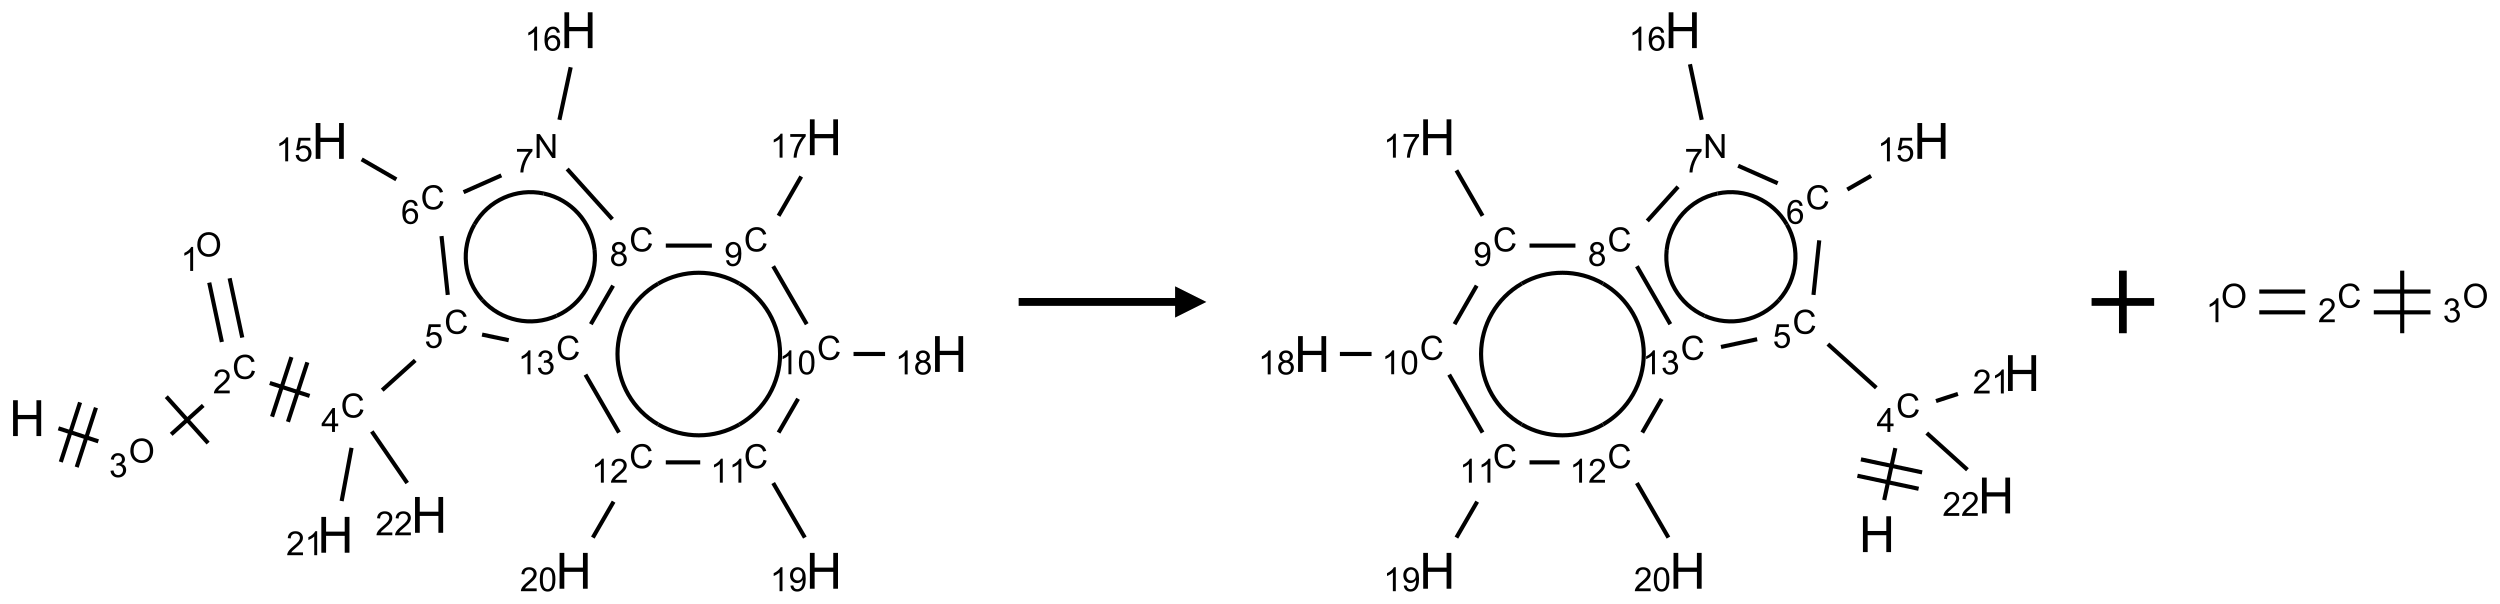 <?xml version="1.0" encoding="UTF-8"?>
<svg xmlns="http://www.w3.org/2000/svg" xmlns:xlink="http://www.w3.org/1999/xlink" width="799" height="193" viewBox="0 0 799 193">
<defs>
<g>
<g id="glyph-0-0">
<path d="M 2 0 L 2 -10 L 10 -10 L 10 0 Z M 2.25 -0.25 L 9.75 -0.25 L 9.75 -9.75 L 2.25 -9.75 Z M 2.25 -0.25 "/>
</g>
<g id="glyph-0-1">
<path d="M 1.281 0 L 1.281 -11.453 L 2.797 -11.453 L 2.797 -6.75 L 8.75 -6.75 L 8.75 -11.453 L 10.266 -11.453 L 10.266 0 L 8.75 0 L 8.75 -5.398 L 2.797 -5.398 L 2.797 0 Z M 1.281 0 "/>
</g>
<g id="glyph-1-0">
<path d="M 1.332 0 L 1.332 -6.668 L 6.668 -6.668 L 6.668 0 Z M 1.5 -0.168 L 6.5 -0.168 L 6.5 -6.5 L 1.5 -6.5 Z M 1.5 -0.168 "/>
</g>
<g id="glyph-1-1">
<path d="M 0.516 -3.719 C 0.516 -4.984 0.855 -5.977 1.535 -6.695 C 2.215 -7.414 3.094 -7.77 4.172 -7.77 C 4.875 -7.77 5.512 -7.602 6.078 -7.266 C 6.645 -6.93 7.074 -6.461 7.371 -5.855 C 7.668 -5.254 7.816 -4.57 7.816 -3.809 C 7.816 -3.035 7.66 -2.34 7.348 -1.73 C 7.035 -1.117 6.594 -0.656 6.02 -0.34 C 5.449 -0.027 4.828 0.129 4.168 0.129 C 3.449 0.129 2.805 -0.043 2.238 -0.391 C 1.672 -0.738 1.246 -1.211 0.953 -1.812 C 0.66 -2.414 0.516 -3.047 0.516 -3.719 Z M 1.559 -3.703 C 1.559 -2.781 1.805 -2.059 2.301 -1.527 C 2.793 -1 3.414 -0.734 4.16 -0.734 C 4.922 -0.734 5.547 -1 6.039 -1.535 C 6.531 -2.07 6.777 -2.828 6.777 -3.812 C 6.777 -4.434 6.672 -4.977 6.461 -5.441 C 6.25 -5.902 5.945 -6.262 5.539 -6.52 C 5.133 -6.773 4.68 -6.902 4.176 -6.902 C 3.461 -6.902 2.848 -6.656 2.332 -6.164 C 1.816 -5.672 1.559 -4.852 1.559 -3.703 Z M 1.559 -3.703 "/>
</g>
<g id="glyph-1-2">
<path d="M 0.449 -2.016 L 1.387 -2.141 C 1.492 -1.609 1.676 -1.227 1.934 -0.992 C 2.191 -0.758 2.508 -0.641 2.879 -0.641 C 3.32 -0.641 3.695 -0.793 3.996 -1.098 C 4.301 -1.402 4.453 -1.781 4.453 -2.234 C 4.453 -2.664 4.312 -3.02 4.031 -3.301 C 3.75 -3.578 3.391 -3.719 2.957 -3.719 C 2.781 -3.719 2.562 -3.684 2.297 -3.613 L 2.402 -4.438 C 2.465 -4.43 2.516 -4.426 2.551 -4.426 C 2.949 -4.426 3.312 -4.531 3.629 -4.738 C 3.949 -4.949 4.109 -5.27 4.109 -5.703 C 4.109 -6.047 3.992 -6.332 3.762 -6.559 C 3.527 -6.785 3.227 -6.895 2.859 -6.895 C 2.496 -6.895 2.191 -6.781 1.949 -6.551 C 1.707 -6.324 1.547 -5.98 1.48 -5.52 L 0.543 -5.688 C 0.656 -6.316 0.918 -6.805 1.324 -7.148 C 1.73 -7.492 2.234 -7.668 2.84 -7.668 C 3.254 -7.668 3.641 -7.578 3.988 -7.398 C 4.34 -7.219 4.609 -6.977 4.793 -6.668 C 4.98 -6.359 5.074 -6.031 5.074 -5.684 C 5.074 -5.352 4.984 -5.051 4.809 -4.781 C 4.629 -4.512 4.367 -4.297 4.02 -4.137 C 4.473 -4.031 4.824 -3.816 5.074 -3.488 C 5.324 -3.16 5.449 -2.75 5.449 -2.254 C 5.449 -1.59 5.203 -1.023 4.719 -0.559 C 4.234 -0.098 3.617 0.137 2.875 0.137 C 2.203 0.137 1.648 -0.062 1.207 -0.465 C 0.762 -0.863 0.512 -1.379 0.449 -2.016 Z M 0.449 -2.016 "/>
</g>
<g id="glyph-1-3">
<path d="M 6.27 -2.676 L 7.281 -2.422 C 7.07 -1.594 6.688 -0.961 6.137 -0.523 C 5.586 -0.086 4.914 0.129 4.121 0.129 C 3.297 0.129 2.629 -0.039 2.113 -0.371 C 1.598 -0.707 1.203 -1.191 0.934 -1.828 C 0.664 -2.465 0.531 -3.145 0.531 -3.875 C 0.531 -4.672 0.684 -5.363 0.988 -5.957 C 1.293 -6.547 1.723 -6.996 2.285 -7.305 C 2.844 -7.613 3.461 -7.766 4.137 -7.766 C 4.898 -7.766 5.543 -7.57 6.062 -7.184 C 6.582 -6.793 6.945 -6.246 7.152 -5.543 L 6.156 -5.309 C 5.98 -5.863 5.723 -6.266 5.387 -6.52 C 5.051 -6.773 4.625 -6.902 4.113 -6.902 C 3.527 -6.902 3.039 -6.762 2.645 -6.48 C 2.25 -6.199 1.973 -5.82 1.812 -5.348 C 1.652 -4.871 1.574 -4.383 1.574 -3.879 C 1.574 -3.23 1.668 -2.664 1.855 -2.18 C 2.047 -1.695 2.34 -1.332 2.738 -1.094 C 3.137 -0.855 3.57 -0.734 4.035 -0.734 C 4.602 -0.734 5.082 -0.898 5.473 -1.223 C 5.867 -1.551 6.133 -2.035 6.27 -2.676 Z M 6.27 -2.676 "/>
</g>
<g id="glyph-1-4">
<path d="M 5.371 -0.902 L 5.371 0 L 0.324 0 C 0.316 -0.227 0.352 -0.441 0.434 -0.652 C 0.562 -0.996 0.766 -1.332 1.051 -1.668 C 1.332 -2 1.742 -2.387 2.277 -2.824 C 3.105 -3.504 3.668 -4.043 3.957 -4.441 C 4.25 -4.84 4.395 -5.215 4.395 -5.566 C 4.395 -5.938 4.262 -6.254 3.996 -6.508 C 3.73 -6.762 3.387 -6.891 2.957 -6.891 C 2.508 -6.891 2.145 -6.754 1.875 -6.484 C 1.605 -6.215 1.469 -5.84 1.465 -5.359 L 0.5 -5.457 C 0.566 -6.176 0.812 -6.727 1.246 -7.102 C 1.676 -7.477 2.254 -7.668 2.98 -7.668 C 3.711 -7.668 4.293 -7.465 4.719 -7.059 C 5.145 -6.652 5.359 -6.148 5.359 -5.547 C 5.359 -5.242 5.297 -4.941 5.172 -4.645 C 5.047 -4.352 4.84 -4.039 4.551 -3.715 C 4.262 -3.387 3.777 -2.938 3.105 -2.371 C 2.543 -1.898 2.18 -1.578 2.02 -1.41 C 1.859 -1.242 1.73 -1.07 1.625 -0.902 Z M 5.371 -0.902 "/>
</g>
<g id="glyph-1-5">
<path d="M 3.973 0 L 3.035 0 L 3.035 -5.973 C 2.809 -5.758 2.516 -5.543 2.148 -5.328 C 1.781 -5.113 1.453 -4.953 1.16 -4.844 L 1.16 -5.75 C 1.684 -5.996 2.145 -6.297 2.535 -6.645 C 2.93 -6.996 3.207 -7.336 3.371 -7.668 L 3.973 -7.668 Z M 3.973 0 "/>
</g>
<g id="glyph-1-6">
<path d="M 3.449 0 L 3.449 -1.828 L 0.137 -1.828 L 0.137 -2.688 L 3.621 -7.637 L 4.387 -7.637 L 4.387 -2.688 L 5.418 -2.688 L 5.418 -1.828 L 4.387 -1.828 L 4.387 0 Z M 3.449 -2.688 L 3.449 -6.129 L 1.059 -2.688 Z M 3.449 -2.688 "/>
</g>
<g id="glyph-1-7">
<path d="M 0.441 -2 L 1.426 -2.082 C 1.5 -1.605 1.668 -1.242 1.934 -1.004 C 2.199 -0.762 2.52 -0.641 2.895 -0.641 C 3.348 -0.641 3.73 -0.812 4.043 -1.152 C 4.355 -1.492 4.512 -1.941 4.512 -2.504 C 4.512 -3.039 4.359 -3.461 4.059 -3.77 C 3.758 -4.078 3.367 -4.234 2.879 -4.234 C 2.578 -4.234 2.305 -4.164 2.062 -4.027 C 1.82 -3.891 1.629 -3.715 1.488 -3.496 L 0.609 -3.609 L 1.348 -7.531 L 5.145 -7.531 L 5.145 -6.637 L 2.098 -6.637 L 1.688 -4.582 C 2.145 -4.902 2.625 -5.062 3.129 -5.062 C 3.797 -5.062 4.359 -4.832 4.816 -4.371 C 5.277 -3.91 5.504 -3.312 5.504 -2.59 C 5.504 -1.898 5.305 -1.301 4.902 -0.797 C 4.41 -0.18 3.742 0.129 2.895 0.129 C 2.199 0.129 1.633 -0.062 1.195 -0.453 C 0.758 -0.844 0.504 -1.359 0.441 -2 Z M 0.441 -2 "/>
</g>
<g id="glyph-1-8">
<path d="M 5.309 -5.766 L 4.375 -5.691 C 4.293 -6.059 4.172 -6.328 4.02 -6.496 C 3.766 -6.762 3.453 -6.895 3.082 -6.895 C 2.785 -6.895 2.523 -6.812 2.297 -6.645 C 2 -6.43 1.77 -6.117 1.598 -5.703 C 1.43 -5.289 1.34 -4.703 1.332 -3.938 C 1.559 -4.281 1.836 -4.535 2.16 -4.703 C 2.488 -4.871 2.828 -4.953 3.188 -4.953 C 3.812 -4.953 4.344 -4.723 4.785 -4.262 C 5.223 -3.801 5.441 -3.207 5.441 -2.48 C 5.441 -2 5.34 -1.555 5.133 -1.145 C 4.926 -0.73 4.641 -0.418 4.281 -0.199 C 3.922 0.02 3.512 0.129 3.051 0.129 C 2.27 0.129 1.633 -0.156 1.141 -0.73 C 0.648 -1.305 0.402 -2.254 0.402 -3.574 C 0.402 -5.051 0.672 -6.121 1.219 -6.793 C 1.695 -7.375 2.336 -7.668 3.141 -7.668 C 3.742 -7.668 4.234 -7.5 4.617 -7.16 C 5 -6.824 5.23 -6.359 5.309 -5.766 Z M 1.48 -2.473 C 1.48 -2.152 1.547 -1.844 1.684 -1.547 C 1.82 -1.25 2.016 -1.027 2.262 -0.871 C 2.508 -0.719 2.766 -0.641 3.035 -0.641 C 3.434 -0.641 3.773 -0.801 4.059 -1.121 C 4.344 -1.441 4.484 -1.875 4.484 -2.422 C 4.484 -2.949 4.344 -3.367 4.062 -3.668 C 3.781 -3.973 3.426 -4.125 3 -4.125 C 2.578 -4.125 2.219 -3.973 1.922 -3.668 C 1.625 -3.363 1.48 -2.969 1.48 -2.473 Z M 1.48 -2.473 "/>
</g>
<g id="glyph-1-9">
<path d="M 0.812 0 L 0.812 -7.637 L 1.848 -7.637 L 5.859 -1.641 L 5.859 -7.637 L 6.828 -7.637 L 6.828 0 L 5.793 0 L 1.781 -6 L 1.781 0 Z M 0.812 0 "/>
</g>
<g id="glyph-1-10">
<path d="M 0.504 -6.637 L 0.504 -7.535 L 5.449 -7.535 L 5.449 -6.809 C 4.961 -6.289 4.48 -5.602 4.004 -4.746 C 3.527 -3.887 3.156 -3.004 2.895 -2.098 C 2.707 -1.461 2.59 -0.762 2.535 0 L 1.574 0 C 1.582 -0.602 1.703 -1.328 1.926 -2.176 C 2.152 -3.027 2.477 -3.848 2.898 -4.637 C 3.32 -5.426 3.77 -6.094 4.246 -6.637 Z M 0.504 -6.637 "/>
</g>
<g id="glyph-1-11">
<path d="M 1.887 -4.141 C 1.496 -4.281 1.207 -4.484 1.02 -4.75 C 0.832 -5.016 0.738 -5.328 0.738 -5.699 C 0.738 -6.254 0.938 -6.719 1.34 -7.098 C 1.738 -7.477 2.27 -7.668 2.934 -7.668 C 3.598 -7.668 4.137 -7.473 4.543 -7.086 C 4.949 -6.699 5.152 -6.227 5.152 -5.672 C 5.152 -5.316 5.059 -5.008 4.871 -4.746 C 4.688 -4.484 4.406 -4.281 4.027 -4.141 C 4.496 -3.988 4.852 -3.742 5.098 -3.402 C 5.34 -3.062 5.465 -2.656 5.465 -2.184 C 5.465 -1.531 5.234 -0.98 4.77 -0.535 C 4.309 -0.09 3.703 0.129 2.949 0.129 C 2.195 0.129 1.586 -0.094 1.125 -0.539 C 0.664 -0.984 0.434 -1.543 0.434 -2.207 C 0.434 -2.703 0.559 -3.121 0.809 -3.457 C 1.062 -3.793 1.422 -4.02 1.887 -4.141 Z M 1.699 -5.73 C 1.699 -5.367 1.812 -5.074 2.047 -4.844 C 2.281 -4.613 2.582 -4.5 2.953 -4.5 C 3.312 -4.5 3.609 -4.613 3.84 -4.84 C 4.07 -5.066 4.188 -5.348 4.188 -5.676 C 4.188 -6.02 4.07 -6.309 3.832 -6.543 C 3.594 -6.777 3.297 -6.895 2.941 -6.895 C 2.586 -6.895 2.289 -6.781 2.051 -6.551 C 1.816 -6.324 1.699 -6.047 1.699 -5.73 Z M 1.395 -2.203 C 1.395 -1.938 1.461 -1.676 1.586 -1.426 C 1.711 -1.176 1.902 -0.984 2.152 -0.848 C 2.402 -0.711 2.672 -0.641 2.957 -0.641 C 3.406 -0.641 3.777 -0.785 4.066 -1.074 C 4.359 -1.363 4.504 -1.727 4.504 -2.172 C 4.504 -2.625 4.355 -2.996 4.055 -3.293 C 3.754 -3.586 3.379 -3.734 2.926 -3.734 C 2.484 -3.734 2.121 -3.59 1.832 -3.297 C 1.543 -3.004 1.395 -2.641 1.395 -2.203 Z M 1.395 -2.203 "/>
</g>
<g id="glyph-1-12">
<path d="M 0.582 -1.766 L 1.484 -1.848 C 1.562 -1.426 1.707 -1.117 1.922 -0.926 C 2.137 -0.734 2.414 -0.641 2.75 -0.641 C 3.039 -0.641 3.289 -0.707 3.508 -0.84 C 3.727 -0.973 3.902 -1.148 4.043 -1.367 C 4.18 -1.586 4.297 -1.887 4.391 -2.262 C 4.484 -2.637 4.531 -3.016 4.531 -3.406 C 4.531 -3.449 4.531 -3.512 4.527 -3.594 C 4.34 -3.297 4.082 -3.055 3.758 -2.867 C 3.434 -2.68 3.082 -2.59 2.703 -2.59 C 2.07 -2.59 1.535 -2.816 1.098 -3.277 C 0.66 -3.734 0.441 -4.34 0.441 -5.09 C 0.441 -5.863 0.672 -6.484 1.129 -6.957 C 1.586 -7.43 2.156 -7.668 2.844 -7.668 C 3.34 -7.668 3.793 -7.531 4.207 -7.266 C 4.617 -7 4.93 -6.617 5.145 -6.121 C 5.355 -5.629 5.465 -4.91 5.465 -3.973 C 5.465 -2.996 5.359 -2.223 5.145 -1.645 C 4.934 -1.066 4.617 -0.625 4.199 -0.324 C 3.781 -0.02 3.293 0.129 2.73 0.129 C 2.133 0.129 1.645 -0.035 1.266 -0.367 C 0.887 -0.699 0.66 -1.164 0.582 -1.766 Z M 4.422 -5.137 C 4.422 -5.676 4.277 -6.102 3.992 -6.418 C 3.707 -6.734 3.359 -6.891 2.957 -6.891 C 2.543 -6.891 2.18 -6.719 1.871 -6.379 C 1.562 -6.039 1.406 -5.598 1.406 -5.059 C 1.406 -4.57 1.555 -4.176 1.848 -3.871 C 2.141 -3.566 2.5 -3.418 2.934 -3.418 C 3.367 -3.418 3.723 -3.57 4.004 -3.871 C 4.281 -4.176 4.422 -4.598 4.422 -5.137 Z M 4.422 -5.137 "/>
</g>
<g id="glyph-1-13">
<path d="M 0.441 -3.766 C 0.441 -4.668 0.535 -5.395 0.723 -5.945 C 0.906 -6.496 1.184 -6.922 1.551 -7.219 C 1.918 -7.516 2.375 -7.668 2.934 -7.668 C 3.344 -7.668 3.703 -7.586 4.012 -7.418 C 4.32 -7.254 4.574 -7.016 4.777 -6.707 C 4.977 -6.395 5.137 -6.016 5.25 -5.57 C 5.363 -5.125 5.422 -4.523 5.422 -3.766 C 5.422 -2.871 5.328 -2.148 5.145 -1.598 C 4.961 -1.047 4.688 -0.621 4.32 -0.32 C 3.953 -0.02 3.492 0.129 2.934 0.129 C 2.195 0.129 1.617 -0.133 1.199 -0.66 C 0.695 -1.297 0.441 -2.332 0.441 -3.766 Z M 1.406 -3.766 C 1.406 -2.512 1.555 -1.68 1.848 -1.262 C 2.141 -0.848 2.5 -0.641 2.934 -0.641 C 3.363 -0.641 3.727 -0.848 4.02 -1.266 C 4.312 -1.684 4.457 -2.516 4.457 -3.766 C 4.457 -5.023 4.312 -5.859 4.02 -6.27 C 3.727 -6.684 3.359 -6.891 2.922 -6.891 C 2.492 -6.891 2.148 -6.707 1.891 -6.344 C 1.566 -5.879 1.406 -5.02 1.406 -3.766 Z M 1.406 -3.766 "/>
</g>
</g>
</defs>
<path fill="none" stroke-width="0.033" stroke-linecap="butt" stroke-linejoin="miter" stroke="rgb(0%, 0%, 0%)" stroke-opacity="1" stroke-miterlimit="10" d="M 0.25 3.181 L 0.569 3.285 " transform="matrix(40, 0, 0, 40, 8.67, 9.652)"/>
<path fill="none" stroke-width="0.033" stroke-linecap="butt" stroke-linejoin="miter" stroke="rgb(0%, 0%, 0%)" stroke-opacity="1" stroke-miterlimit="10" d="M 0.396 3.491 L 0.55 3.016 " transform="matrix(40, 0, 0, 40, 8.67, 9.652)"/>
<path fill="none" stroke-width="0.033" stroke-linecap="butt" stroke-linejoin="miter" stroke="rgb(0%, 0%, 0%)" stroke-opacity="1" stroke-miterlimit="10" d="M 0.269 3.45 L 0.423 2.974 " transform="matrix(40, 0, 0, 40, 8.67, 9.652)"/>
<path fill="none" stroke-width="0.033" stroke-linecap="butt" stroke-linejoin="miter" stroke="rgb(0%, 0%, 0%)" stroke-opacity="1" stroke-miterlimit="10" d="M 1.151 3.229 L 1.407 2.998 " transform="matrix(40, 0, 0, 40, 8.67, 9.652)"/>
<path fill="none" stroke-width="0.033" stroke-linecap="butt" stroke-linejoin="miter" stroke="rgb(0%, 0%, 0%)" stroke-opacity="1" stroke-miterlimit="10" d="M 1.446 3.299 L 1.112 2.928 " transform="matrix(40, 0, 0, 40, 8.67, 9.652)"/>
<path fill="none" stroke-width="0.033" stroke-linecap="butt" stroke-linejoin="miter" stroke="rgb(0%, 0%, 0%)" stroke-opacity="1" stroke-miterlimit="10" d="M 1.719 2.456 L 1.618 1.982 " transform="matrix(40, 0, 0, 40, 8.67, 9.652)"/>
<path fill="none" stroke-width="0.033" stroke-linecap="butt" stroke-linejoin="miter" stroke="rgb(0%, 0%, 0%)" stroke-opacity="1" stroke-miterlimit="10" d="M 1.556 2.491 L 1.455 2.017 " transform="matrix(40, 0, 0, 40, 8.67, 9.652)"/>
<path fill="none" stroke-width="0.033" stroke-linecap="butt" stroke-linejoin="miter" stroke="rgb(0%, 0%, 0%)" stroke-opacity="1" stroke-miterlimit="10" d="M 1.939 2.819 L 2.257 2.922 " transform="matrix(40, 0, 0, 40, 8.67, 9.652)"/>
<path fill="none" stroke-width="0.033" stroke-linecap="butt" stroke-linejoin="miter" stroke="rgb(0%, 0%, 0%)" stroke-opacity="1" stroke-miterlimit="10" d="M 2.084 3.129 L 2.239 2.654 " transform="matrix(40, 0, 0, 40, 8.67, 9.652)"/>
<path fill="none" stroke-width="0.033" stroke-linecap="butt" stroke-linejoin="miter" stroke="rgb(0%, 0%, 0%)" stroke-opacity="1" stroke-miterlimit="10" d="M 1.957 3.088 L 2.112 2.612 " transform="matrix(40, 0, 0, 40, 8.67, 9.652)"/>
<path fill="none" stroke-width="0.033" stroke-linecap="butt" stroke-linejoin="miter" stroke="rgb(0%, 0%, 0%)" stroke-opacity="1" stroke-miterlimit="10" d="M 2.837 2.876 L 3.101 2.638 " transform="matrix(40, 0, 0, 40, 8.67, 9.652)"/>
<path fill="none" stroke-width="0.033" stroke-linecap="butt" stroke-linejoin="miter" stroke="rgb(0%, 0%, 0%)" stroke-opacity="1" stroke-miterlimit="10" d="M 3.361 2.115 L 3.311 1.645 " transform="matrix(40, 0, 0, 40, 8.67, 9.652)"/>
<path fill="none" stroke-width="0.033" stroke-linecap="butt" stroke-linejoin="miter" stroke="rgb(0%, 0%, 0%)" stroke-opacity="1" stroke-miterlimit="10" d="M 2.95 1.192 L 2.673 1.032 " transform="matrix(40, 0, 0, 40, 8.67, 9.652)"/>
<path fill="none" stroke-width="0.033" stroke-linecap="butt" stroke-linejoin="miter" stroke="rgb(0%, 0%, 0%)" stroke-opacity="1" stroke-miterlimit="10" d="M 3.487 1.294 L 3.789 1.16 " transform="matrix(40, 0, 0, 40, 8.67, 9.652)"/>
<path fill="none" stroke-width="0.033" stroke-linecap="butt" stroke-linejoin="miter" stroke="rgb(0%, 0%, 0%)" stroke-opacity="1" stroke-miterlimit="10" d="M 4.253 0.716 L 4.343 0.296 " transform="matrix(40, 0, 0, 40, 8.67, 9.652)"/>
<path fill="none" stroke-width="0.033" stroke-linecap="butt" stroke-linejoin="miter" stroke="rgb(0%, 0%, 0%)" stroke-opacity="1" stroke-miterlimit="10" d="M 4.315 1.109 L 4.676 1.51 " transform="matrix(40, 0, 0, 40, 8.67, 9.652)"/>
<path fill="none" stroke-width="0.033" stroke-linecap="butt" stroke-linejoin="miter" stroke="rgb(0%, 0%, 0%)" stroke-opacity="1" stroke-miterlimit="10" d="M 5.103 1.721 L 5.471 1.721 " transform="matrix(40, 0, 0, 40, 8.67, 9.652)"/>
<path fill="none" stroke-width="0.033" stroke-linecap="butt" stroke-linejoin="miter" stroke="rgb(0%, 0%, 0%)" stroke-opacity="1" stroke-miterlimit="10" d="M 6.004 1.483 L 6.185 1.169 " transform="matrix(40, 0, 0, 40, 8.67, 9.652)"/>
<path fill="none" stroke-width="0.033" stroke-linecap="butt" stroke-linejoin="miter" stroke="rgb(0%, 0%, 0%)" stroke-opacity="1" stroke-miterlimit="10" d="M 5.961 1.886 L 6.229 2.349 " transform="matrix(40, 0, 0, 40, 8.67, 9.652)"/>
<path fill="none" stroke-width="0.033" stroke-linecap="butt" stroke-linejoin="miter" stroke="rgb(0%, 0%, 0%)" stroke-opacity="1" stroke-miterlimit="10" d="M 6.603 2.587 L 6.855 2.587 " transform="matrix(40, 0, 0, 40, 8.67, 9.652)"/>
<path fill="none" stroke-width="0.033" stroke-linecap="butt" stroke-linejoin="miter" stroke="rgb(0%, 0%, 0%)" stroke-opacity="1" stroke-miterlimit="10" d="M 6.16 2.945 L 6.004 3.215 " transform="matrix(40, 0, 0, 40, 8.67, 9.652)"/>
<path fill="none" stroke-width="0.033" stroke-linecap="butt" stroke-linejoin="miter" stroke="rgb(0%, 0%, 0%)" stroke-opacity="1" stroke-miterlimit="10" d="M 5.961 3.618 L 6.214 4.054 " transform="matrix(40, 0, 0, 40, 8.67, 9.652)"/>
<path fill="none" stroke-width="0.033" stroke-linecap="butt" stroke-linejoin="miter" stroke="rgb(0%, 0%, 0%)" stroke-opacity="1" stroke-miterlimit="10" d="M 5.378 3.453 L 5.103 3.453 " transform="matrix(40, 0, 0, 40, 8.67, 9.652)"/>
<path fill="none" stroke-width="0.033" stroke-linecap="butt" stroke-linejoin="miter" stroke="rgb(0%, 0%, 0%)" stroke-opacity="1" stroke-miterlimit="10" d="M 4.686 3.767 L 4.52 4.054 " transform="matrix(40, 0, 0, 40, 8.67, 9.652)"/>
<path fill="none" stroke-width="0.033" stroke-linecap="butt" stroke-linejoin="miter" stroke="rgb(0%, 0%, 0%)" stroke-opacity="1" stroke-miterlimit="10" d="M 4.729 3.215 L 4.461 2.752 " transform="matrix(40, 0, 0, 40, 8.67, 9.652)"/>
<path fill="none" stroke-width="0.033" stroke-linecap="butt" stroke-linejoin="miter" stroke="rgb(0%, 0%, 0%)" stroke-opacity="1" stroke-miterlimit="10" d="M 3.848 2.477 L 3.635 2.432 " transform="matrix(40, 0, 0, 40, 8.67, 9.652)"/>
<path fill="none" stroke-width="0.033" stroke-linecap="butt" stroke-linejoin="miter" stroke="rgb(0%, 0%, 0%)" stroke-opacity="1" stroke-miterlimit="10" d="M 4.504 2.349 L 4.682 2.041 " transform="matrix(40, 0, 0, 40, 8.67, 9.652)"/>
<path fill="none" stroke-width="0.033" stroke-linecap="butt" stroke-linejoin="miter" stroke="rgb(0%, 0%, 0%)" stroke-opacity="1" stroke-miterlimit="10" d="M 2.592 3.337 L 2.513 3.762 " transform="matrix(40, 0, 0, 40, 8.67, 9.652)"/>
<path fill="none" stroke-width="0.033" stroke-linecap="butt" stroke-linejoin="miter" stroke="rgb(0%, 0%, 0%)" stroke-opacity="1" stroke-miterlimit="10" d="M 2.754 3.206 L 3.037 3.618 " transform="matrix(40, 0, 0, 40, 8.67, 9.652)"/>
<path fill="none" stroke-width="0.033" stroke-linecap="butt" stroke-linejoin="miter" stroke="rgb(0%, 0%, 0%)" stroke-opacity="1" stroke-miterlimit="10" d="M 3.637 2.156 C 3.487 1.989 3.462 1.746 3.574 1.552 " transform="matrix(40, 0, 0, 40, 8.67, 9.652)"/>
<path fill="none" stroke-width="0.033" stroke-linecap="butt" stroke-linejoin="miter" stroke="rgb(0%, 0%, 0%)" stroke-opacity="1" stroke-miterlimit="10" d="M 4.231 2.282 C 4.026 2.373 3.787 2.322 3.637 2.156 " transform="matrix(40, 0, 0, 40, 8.67, 9.652)"/>
<path fill="none" stroke-width="0.033" stroke-linecap="butt" stroke-linejoin="miter" stroke="rgb(0%, 0%, 0%)" stroke-opacity="1" stroke-miterlimit="10" d="M 4.534 1.756 C 4.557 1.979 4.435 2.191 4.231 2.282 " transform="matrix(40, 0, 0, 40, 8.67, 9.652)"/>
<path fill="none" stroke-width="0.033" stroke-linecap="butt" stroke-linejoin="miter" stroke="rgb(0%, 0%, 0%)" stroke-opacity="1" stroke-miterlimit="10" d="M 4.128 1.305 C 4.347 1.352 4.51 1.534 4.534 1.756 " transform="matrix(40, 0, 0, 40, 8.67, 9.652)"/>
<path fill="none" stroke-width="0.033" stroke-linecap="butt" stroke-linejoin="miter" stroke="rgb(0%, 0%, 0%)" stroke-opacity="1" stroke-miterlimit="10" d="M 3.574 1.552 C 3.685 1.358 3.909 1.259 4.128 1.305 " transform="matrix(40, 0, 0, 40, 8.67, 9.652)"/>
<path fill="none" stroke-width="0.033" stroke-linecap="butt" stroke-linejoin="miter" stroke="rgb(0%, 0%, 0%)" stroke-opacity="1" stroke-miterlimit="10" d="M 5.042 2.025 C 5.243 1.909 5.49 1.909 5.691 2.025 " transform="matrix(40, 0, 0, 40, 8.67, 9.652)"/>
<path fill="none" stroke-width="0.033" stroke-linecap="butt" stroke-linejoin="miter" stroke="rgb(0%, 0%, 0%)" stroke-opacity="1" stroke-miterlimit="10" d="M 4.717 2.587 C 4.717 2.355 4.841 2.141 5.042 2.025 " transform="matrix(40, 0, 0, 40, 8.67, 9.652)"/>
<path fill="none" stroke-width="0.033" stroke-linecap="butt" stroke-linejoin="miter" stroke="rgb(0%, 0%, 0%)" stroke-opacity="1" stroke-miterlimit="10" d="M 5.042 3.15 C 4.841 3.034 4.717 2.819 4.717 2.587 " transform="matrix(40, 0, 0, 40, 8.67, 9.652)"/>
<path fill="none" stroke-width="0.033" stroke-linecap="butt" stroke-linejoin="miter" stroke="rgb(0%, 0%, 0%)" stroke-opacity="1" stroke-miterlimit="10" d="M 5.691 3.15 C 5.49 3.266 5.243 3.266 5.042 3.15 " transform="matrix(40, 0, 0, 40, 8.67, 9.652)"/>
<path fill="none" stroke-width="0.033" stroke-linecap="butt" stroke-linejoin="miter" stroke="rgb(0%, 0%, 0%)" stroke-opacity="1" stroke-miterlimit="10" d="M 6.016 2.587 C 6.016 2.819 5.892 3.034 5.691 3.15 " transform="matrix(40, 0, 0, 40, 8.67, 9.652)"/>
<path fill="none" stroke-width="0.033" stroke-linecap="butt" stroke-linejoin="miter" stroke="rgb(0%, 0%, 0%)" stroke-opacity="1" stroke-miterlimit="10" d="M 5.691 2.025 C 5.892 2.141 6.016 2.355 6.016 2.587 " transform="matrix(40, 0, 0, 40, 8.67, 9.652)"/>
<g fill="rgb(0%, 0%, 0%)" fill-opacity="1">
<use xlink:href="#glyph-0-1" x="2.898" y="139.367"/>
</g>
<g fill="rgb(0%, 0%, 0%)" fill-opacity="1">
<use xlink:href="#glyph-1-1" x="41.137" y="147.848"/>
</g>
<g fill="rgb(0%, 0%, 0%)" fill-opacity="1">
<use xlink:href="#glyph-1-2" x="34.867" y="152.48"/>
</g>
<g fill="rgb(0%, 0%, 0%)" fill-opacity="1">
<use xlink:href="#glyph-1-3" x="74.219" y="121.078"/>
</g>
<g fill="rgb(0%, 0%, 0%)" fill-opacity="1">
<use xlink:href="#glyph-1-4" x="68.047" y="125.715"/>
</g>
<g fill="rgb(0%, 0%, 0%)" fill-opacity="1">
<use xlink:href="#glyph-1-1" x="62.543" y="81.957"/>
</g>
<g fill="rgb(0%, 0%, 0%)" fill-opacity="1">
<use xlink:href="#glyph-1-5" x="57.75" y="86.59"/>
</g>
<g fill="rgb(0%, 0%, 0%)" fill-opacity="1">
<use xlink:href="#glyph-1-3" x="108.887" y="133.438"/>
</g>
<g fill="rgb(0%, 0%, 0%)" fill-opacity="1">
<use xlink:href="#glyph-1-6" x="102.668" y="138.043"/>
</g>
<g fill="rgb(0%, 0%, 0%)" fill-opacity="1">
<use xlink:href="#glyph-1-3" x="141.988" y="106.672"/>
</g>
<g fill="rgb(0%, 0%, 0%)" fill-opacity="1">
<use xlink:href="#glyph-1-7" x="135.68" y="111.176"/>
</g>
<g fill="rgb(0%, 0%, 0%)" fill-opacity="1">
<use xlink:href="#glyph-1-3" x="134.434" y="66.891"/>
</g>
<g fill="rgb(0%, 0%, 0%)" fill-opacity="1">
<use xlink:href="#glyph-1-8" x="128.188" y="71.527"/>
</g>
<g fill="rgb(0%, 0%, 0%)" fill-opacity="1">
<use xlink:href="#glyph-0-1" x="99.613" y="50.773"/>
</g>
<g fill="rgb(0%, 0%, 0%)" fill-opacity="1">
<use xlink:href="#glyph-1-5" x="88.121" y="51.566"/>
<use xlink:href="#glyph-1-7" x="94.053" y="51.566"/>
</g>
<g fill="rgb(0%, 0%, 0%)" fill-opacity="1">
<use xlink:href="#glyph-1-9" x="170.691" y="50.488"/>
</g>
<g fill="rgb(0%, 0%, 0%)" fill-opacity="1">
<use xlink:href="#glyph-1-10" x="164.723" y="55.129"/>
</g>
<g fill="rgb(0%, 0%, 0%)" fill-opacity="1">
<use xlink:href="#glyph-0-1" x="179.109" y="15.379"/>
</g>
<g fill="rgb(0%, 0%, 0%)" fill-opacity="1">
<use xlink:href="#glyph-1-5" x="167.68" y="16.172"/>
<use xlink:href="#glyph-1-8" x="173.612" y="16.172"/>
</g>
<g fill="rgb(0%, 0%, 0%)" fill-opacity="1">
<use xlink:href="#glyph-1-3" x="201.113" y="80.348"/>
</g>
<g fill="rgb(0%, 0%, 0%)" fill-opacity="1">
<use xlink:href="#glyph-1-11" x="194.848" y="84.984"/>
</g>
<g fill="rgb(0%, 0%, 0%)" fill-opacity="1">
<use xlink:href="#glyph-1-3" x="237.738" y="80.348"/>
</g>
<g fill="rgb(0%, 0%, 0%)" fill-opacity="1">
<use xlink:href="#glyph-1-12" x="231.473" y="84.984"/>
</g>
<g fill="rgb(0%, 0%, 0%)" fill-opacity="1">
<use xlink:href="#glyph-0-1" x="257.559" y="49.59"/>
</g>
<g fill="rgb(0%, 0%, 0%)" fill-opacity="1">
<use xlink:href="#glyph-1-5" x="246.125" y="50.383"/>
<use xlink:href="#glyph-1-10" x="252.057" y="50.383"/>
</g>
<g fill="rgb(0%, 0%, 0%)" fill-opacity="1">
<use xlink:href="#glyph-1-3" x="261.113" y="114.988"/>
</g>
<g fill="rgb(0%, 0%, 0%)" fill-opacity="1">
<use xlink:href="#glyph-1-5" x="248.957" y="119.625"/>
<use xlink:href="#glyph-1-13" x="254.889" y="119.625"/>
</g>
<g fill="rgb(0%, 0%, 0%)" fill-opacity="1">
<use xlink:href="#glyph-0-1" x="297.559" y="118.871"/>
</g>
<g fill="rgb(0%, 0%, 0%)" fill-opacity="1">
<use xlink:href="#glyph-1-5" x="286.109" y="119.664"/>
<use xlink:href="#glyph-1-11" x="292.042" y="119.664"/>
</g>
<g fill="rgb(0%, 0%, 0%)" fill-opacity="1">
<use xlink:href="#glyph-1-3" x="237.738" y="149.633"/>
</g>
<g fill="rgb(0%, 0%, 0%)" fill-opacity="1">
<use xlink:href="#glyph-1-5" x="227.027" y="154.266"/>
<use xlink:href="#glyph-1-5" x="232.96" y="154.266"/>
</g>
<g fill="rgb(0%, 0%, 0%)" fill-opacity="1">
<use xlink:href="#glyph-0-1" x="257.559" y="188.156"/>
</g>
<g fill="rgb(0%, 0%, 0%)" fill-opacity="1">
<use xlink:href="#glyph-1-5" x="246.109" y="188.945"/>
<use xlink:href="#glyph-1-12" x="252.042" y="188.945"/>
</g>
<g fill="rgb(0%, 0%, 0%)" fill-opacity="1">
<use xlink:href="#glyph-1-3" x="201.113" y="149.633"/>
</g>
<g fill="rgb(0%, 0%, 0%)" fill-opacity="1">
<use xlink:href="#glyph-1-5" x="189.008" y="154.266"/>
<use xlink:href="#glyph-1-4" x="194.94" y="154.266"/>
</g>
<g fill="rgb(0%, 0%, 0%)" fill-opacity="1">
<use xlink:href="#glyph-0-1" x="177.559" y="188.156"/>
</g>
<g fill="rgb(0%, 0%, 0%)" fill-opacity="1">
<use xlink:href="#glyph-1-4" x="166.152" y="188.945"/>
<use xlink:href="#glyph-1-13" x="172.085" y="188.945"/>
</g>
<g fill="rgb(0%, 0%, 0%)" fill-opacity="1">
<use xlink:href="#glyph-1-3" x="177.738" y="114.988"/>
</g>
<g fill="rgb(0%, 0%, 0%)" fill-opacity="1">
<use xlink:href="#glyph-1-5" x="165.555" y="119.625"/>
<use xlink:href="#glyph-1-2" x="171.487" y="119.625"/>
</g>
<g fill="rgb(0%, 0%, 0%)" fill-opacity="1">
<use xlink:href="#glyph-0-1" x="101.418" y="176.652"/>
</g>
<g fill="rgb(0%, 0%, 0%)" fill-opacity="1">
<use xlink:href="#glyph-1-4" x="91.461" y="177.445"/>
<use xlink:href="#glyph-1-5" x="97.393" y="177.445"/>
</g>
<g fill="rgb(0%, 0%, 0%)" fill-opacity="1">
<use xlink:href="#glyph-0-1" x="131.363" y="170.285"/>
</g>
<g fill="rgb(0%, 0%, 0%)" fill-opacity="1">
<use xlink:href="#glyph-1-4" x="120.012" y="171.078"/>
<use xlink:href="#glyph-1-4" x="125.944" y="171.078"/>
</g>
<path fill-rule="nonzero" fill="rgb(0%, 0%, 0%)" fill-opacity="1" d="M 325.559 97.75 L 375.559 97.75 L 375.559 101.5 L 385.559 96.5 L 375.559 91.5 L 375.559 95.25 L 325.559 95.25 "/>
<path fill="none" stroke-width="0.033" stroke-linecap="butt" stroke-linejoin="miter" stroke="rgb(0%, 0%, 0%)" stroke-opacity="1" stroke-miterlimit="10" d="M 4.571 3.754 L 4.66 3.339 " transform="matrix(40, 0, 0, 40, 419.35, 9.652)"/>
<path fill="none" stroke-width="0.033" stroke-linecap="butt" stroke-linejoin="miter" stroke="rgb(0%, 0%, 0%)" stroke-opacity="1" stroke-miterlimit="10" d="M 4.874 3.533 L 4.385 3.429 " transform="matrix(40, 0, 0, 40, 419.35, 9.652)"/>
<path fill="none" stroke-width="0.033" stroke-linecap="butt" stroke-linejoin="miter" stroke="rgb(0%, 0%, 0%)" stroke-opacity="1" stroke-miterlimit="10" d="M 4.846 3.664 L 4.357 3.56 " transform="matrix(40, 0, 0, 40, 419.35, 9.652)"/>
<path fill="none" stroke-width="0.033" stroke-linecap="butt" stroke-linejoin="miter" stroke="rgb(0%, 0%, 0%)" stroke-opacity="1" stroke-miterlimit="10" d="M 4.508 2.857 L 4.121 2.508 " transform="matrix(40, 0, 0, 40, 419.35, 9.652)"/>
<path fill="none" stroke-width="0.033" stroke-linecap="butt" stroke-linejoin="miter" stroke="rgb(0%, 0%, 0%)" stroke-opacity="1" stroke-miterlimit="10" d="M 4.006 2.115 L 4.052 1.679 " transform="matrix(40, 0, 0, 40, 419.35, 9.652)"/>
<path fill="none" stroke-width="0.033" stroke-linecap="butt" stroke-linejoin="miter" stroke="rgb(0%, 0%, 0%)" stroke-opacity="1" stroke-miterlimit="10" d="M 4.276 1.273 L 4.466 1.164 " transform="matrix(40, 0, 0, 40, 419.35, 9.652)"/>
<path fill="none" stroke-width="0.033" stroke-linecap="butt" stroke-linejoin="miter" stroke="rgb(0%, 0%, 0%)" stroke-opacity="1" stroke-miterlimit="10" d="M 3.72 1.223 L 3.404 1.083 " transform="matrix(40, 0, 0, 40, 419.35, 9.652)"/>
<path fill="none" stroke-width="0.033" stroke-linecap="butt" stroke-linejoin="miter" stroke="rgb(0%, 0%, 0%)" stroke-opacity="1" stroke-miterlimit="10" d="M 3.113 0.716 L 3.019 0.272 " transform="matrix(40, 0, 0, 40, 419.35, 9.652)"/>
<path fill="none" stroke-width="0.033" stroke-linecap="butt" stroke-linejoin="miter" stroke="rgb(0%, 0%, 0%)" stroke-opacity="1" stroke-miterlimit="10" d="M 2.924 1.251 L 2.678 1.524 " transform="matrix(40, 0, 0, 40, 419.35, 9.652)"/>
<path fill="none" stroke-width="0.033" stroke-linecap="butt" stroke-linejoin="miter" stroke="rgb(0%, 0%, 0%)" stroke-opacity="1" stroke-miterlimit="10" d="M 2.104 1.721 L 1.737 1.721 " transform="matrix(40, 0, 0, 40, 419.35, 9.652)"/>
<path fill="none" stroke-width="0.033" stroke-linecap="butt" stroke-linejoin="miter" stroke="rgb(0%, 0%, 0%)" stroke-opacity="1" stroke-miterlimit="10" d="M 1.362 1.483 L 1.153 1.12 " transform="matrix(40, 0, 0, 40, 419.35, 9.652)"/>
<path fill="none" stroke-width="0.033" stroke-linecap="butt" stroke-linejoin="miter" stroke="rgb(0%, 0%, 0%)" stroke-opacity="1" stroke-miterlimit="10" d="M 1.315 2.041 L 1.138 2.349 " transform="matrix(40, 0, 0, 40, 419.35, 9.652)"/>
<path fill="none" stroke-width="0.033" stroke-linecap="butt" stroke-linejoin="miter" stroke="rgb(0%, 0%, 0%)" stroke-opacity="1" stroke-miterlimit="10" d="M 0.475 2.587 L 0.222 2.587 " transform="matrix(40, 0, 0, 40, 419.35, 9.652)"/>
<path fill="none" stroke-width="0.033" stroke-linecap="butt" stroke-linejoin="miter" stroke="rgb(0%, 0%, 0%)" stroke-opacity="1" stroke-miterlimit="10" d="M 1.095 2.752 L 1.362 3.215 " transform="matrix(40, 0, 0, 40, 419.35, 9.652)"/>
<path fill="none" stroke-width="0.033" stroke-linecap="butt" stroke-linejoin="miter" stroke="rgb(0%, 0%, 0%)" stroke-opacity="1" stroke-miterlimit="10" d="M 1.319 3.767 L 1.153 4.054 " transform="matrix(40, 0, 0, 40, 419.35, 9.652)"/>
<path fill="none" stroke-width="0.033" stroke-linecap="butt" stroke-linejoin="miter" stroke="rgb(0%, 0%, 0%)" stroke-opacity="1" stroke-miterlimit="10" d="M 1.737 3.453 L 1.977 3.453 " transform="matrix(40, 0, 0, 40, 419.35, 9.652)"/>
<path fill="none" stroke-width="0.033" stroke-linecap="butt" stroke-linejoin="miter" stroke="rgb(0%, 0%, 0%)" stroke-opacity="1" stroke-miterlimit="10" d="M 2.595 3.618 L 2.847 4.054 " transform="matrix(40, 0, 0, 40, 419.35, 9.652)"/>
<path fill="none" stroke-width="0.033" stroke-linecap="butt" stroke-linejoin="miter" stroke="rgb(0%, 0%, 0%)" stroke-opacity="1" stroke-miterlimit="10" d="M 2.638 3.215 L 2.793 2.946 " transform="matrix(40, 0, 0, 40, 419.35, 9.652)"/>
<path fill="none" stroke-width="0.033" stroke-linecap="butt" stroke-linejoin="miter" stroke="rgb(0%, 0%, 0%)" stroke-opacity="1" stroke-miterlimit="10" d="M 3.267 2.531 L 3.556 2.469 " transform="matrix(40, 0, 0, 40, 419.35, 9.652)"/>
<path fill="none" stroke-width="0.033" stroke-linecap="butt" stroke-linejoin="miter" stroke="rgb(0%, 0%, 0%)" stroke-opacity="1" stroke-miterlimit="10" d="M 2.862 2.349 L 2.595 1.886 " transform="matrix(40, 0, 0, 40, 419.35, 9.652)"/>
<path fill="none" stroke-width="0.033" stroke-linecap="butt" stroke-linejoin="miter" stroke="rgb(0%, 0%, 0%)" stroke-opacity="1" stroke-miterlimit="10" d="M 4.985 2.963 L 5.16 2.906 " transform="matrix(40, 0, 0, 40, 419.35, 9.652)"/>
<path fill="none" stroke-width="0.033" stroke-linecap="butt" stroke-linejoin="miter" stroke="rgb(0%, 0%, 0%)" stroke-opacity="1" stroke-miterlimit="10" d="M 4.911 3.219 L 5.236 3.512 " transform="matrix(40, 0, 0, 40, 419.35, 9.652)"/>
<path fill="none" stroke-width="0.033" stroke-linecap="butt" stroke-linejoin="miter" stroke="rgb(0%, 0%, 0%)" stroke-opacity="1" stroke-miterlimit="10" d="M 3.793 1.552 C 3.905 1.746 3.879 1.989 3.73 2.156 " transform="matrix(40, 0, 0, 40, 419.35, 9.652)"/>
<path fill="none" stroke-width="0.033" stroke-linecap="butt" stroke-linejoin="miter" stroke="rgb(0%, 0%, 0%)" stroke-opacity="1" stroke-miterlimit="10" d="M 3.239 1.305 C 3.457 1.259 3.681 1.358 3.793 1.552 " transform="matrix(40, 0, 0, 40, 419.35, 9.652)"/>
<path fill="none" stroke-width="0.033" stroke-linecap="butt" stroke-linejoin="miter" stroke="rgb(0%, 0%, 0%)" stroke-opacity="1" stroke-miterlimit="10" d="M 2.833 1.756 C 2.856 1.534 3.02 1.352 3.239 1.305 " transform="matrix(40, 0, 0, 40, 419.35, 9.652)"/>
<path fill="none" stroke-width="0.033" stroke-linecap="butt" stroke-linejoin="miter" stroke="rgb(0%, 0%, 0%)" stroke-opacity="1" stroke-miterlimit="10" d="M 3.136 2.282 C 2.932 2.191 2.809 1.979 2.833 1.756 " transform="matrix(40, 0, 0, 40, 419.35, 9.652)"/>
<path fill="none" stroke-width="0.033" stroke-linecap="butt" stroke-linejoin="miter" stroke="rgb(0%, 0%, 0%)" stroke-opacity="1" stroke-miterlimit="10" d="M 3.73 2.156 C 3.58 2.322 3.34 2.373 3.136 2.282 " transform="matrix(40, 0, 0, 40, 419.35, 9.652)"/>
<path fill="none" stroke-width="0.033" stroke-linecap="butt" stroke-linejoin="miter" stroke="rgb(0%, 0%, 0%)" stroke-opacity="1" stroke-miterlimit="10" d="M 1.675 2.025 C 1.876 1.909 2.124 1.909 2.325 2.025 " transform="matrix(40, 0, 0, 40, 419.35, 9.652)"/>
<path fill="none" stroke-width="0.033" stroke-linecap="butt" stroke-linejoin="miter" stroke="rgb(0%, 0%, 0%)" stroke-opacity="1" stroke-miterlimit="10" d="M 1.35 2.587 C 1.35 2.355 1.474 2.141 1.675 2.025 " transform="matrix(40, 0, 0, 40, 419.35, 9.652)"/>
<path fill="none" stroke-width="0.033" stroke-linecap="butt" stroke-linejoin="miter" stroke="rgb(0%, 0%, 0%)" stroke-opacity="1" stroke-miterlimit="10" d="M 1.675 3.15 C 1.474 3.034 1.35 2.819 1.35 2.587 " transform="matrix(40, 0, 0, 40, 419.35, 9.652)"/>
<path fill="none" stroke-width="0.033" stroke-linecap="butt" stroke-linejoin="miter" stroke="rgb(0%, 0%, 0%)" stroke-opacity="1" stroke-miterlimit="10" d="M 2.325 3.15 C 2.124 3.266 1.876 3.266 1.675 3.15 " transform="matrix(40, 0, 0, 40, 419.35, 9.652)"/>
<path fill="none" stroke-width="0.033" stroke-linecap="butt" stroke-linejoin="miter" stroke="rgb(0%, 0%, 0%)" stroke-opacity="1" stroke-miterlimit="10" d="M 2.65 2.587 C 2.65 2.819 2.526 3.034 2.325 3.15 " transform="matrix(40, 0, 0, 40, 419.35, 9.652)"/>
<path fill="none" stroke-width="0.033" stroke-linecap="butt" stroke-linejoin="miter" stroke="rgb(0%, 0%, 0%)" stroke-opacity="1" stroke-miterlimit="10" d="M 2.325 2.025 C 2.526 2.141 2.65 2.355 2.65 2.587 " transform="matrix(40, 0, 0, 40, 419.35, 9.652)"/>
<g fill="rgb(0%, 0%, 0%)" fill-opacity="1">
<use xlink:href="#glyph-0-1" x="594.113" y="176.449"/>
</g>
<g fill="rgb(0%, 0%, 0%)" fill-opacity="1">
<use xlink:href="#glyph-1-3" x="605.984" y="133.438"/>
</g>
<g fill="rgb(0%, 0%, 0%)" fill-opacity="1">
<use xlink:href="#glyph-1-6" x="599.762" y="138.043"/>
</g>
<g fill="rgb(0%, 0%, 0%)" fill-opacity="1">
<use xlink:href="#glyph-1-3" x="572.883" y="106.672"/>
</g>
<g fill="rgb(0%, 0%, 0%)" fill-opacity="1">
<use xlink:href="#glyph-1-7" x="566.574" y="111.176"/>
</g>
<g fill="rgb(0%, 0%, 0%)" fill-opacity="1">
<use xlink:href="#glyph-1-3" x="577.062" y="66.891"/>
</g>
<g fill="rgb(0%, 0%, 0%)" fill-opacity="1">
<use xlink:href="#glyph-1-8" x="570.816" y="71.527"/>
</g>
<g fill="rgb(0%, 0%, 0%)" fill-opacity="1">
<use xlink:href="#glyph-0-1" x="611.523" y="50.773"/>
</g>
<g fill="rgb(0%, 0%, 0%)" fill-opacity="1">
<use xlink:href="#glyph-1-5" x="600.031" y="51.566"/>
<use xlink:href="#glyph-1-7" x="605.964" y="51.566"/>
</g>
<g fill="rgb(0%, 0%, 0%)" fill-opacity="1">
<use xlink:href="#glyph-1-9" x="544.352" y="50.488"/>
</g>
<g fill="rgb(0%, 0%, 0%)" fill-opacity="1">
<use xlink:href="#glyph-1-10" x="538.379" y="55.129"/>
</g>
<g fill="rgb(0%, 0%, 0%)" fill-opacity="1">
<use xlink:href="#glyph-0-1" x="532.027" y="15.379"/>
</g>
<g fill="rgb(0%, 0%, 0%)" fill-opacity="1">
<use xlink:href="#glyph-1-5" x="520.598" y="16.172"/>
<use xlink:href="#glyph-1-8" x="526.53" y="16.172"/>
</g>
<g fill="rgb(0%, 0%, 0%)" fill-opacity="1">
<use xlink:href="#glyph-1-3" x="513.758" y="80.348"/>
</g>
<g fill="rgb(0%, 0%, 0%)" fill-opacity="1">
<use xlink:href="#glyph-1-11" x="507.488" y="84.984"/>
</g>
<g fill="rgb(0%, 0%, 0%)" fill-opacity="1">
<use xlink:href="#glyph-1-3" x="477.133" y="80.348"/>
</g>
<g fill="rgb(0%, 0%, 0%)" fill-opacity="1">
<use xlink:href="#glyph-1-12" x="470.863" y="84.984"/>
</g>
<g fill="rgb(0%, 0%, 0%)" fill-opacity="1">
<use xlink:href="#glyph-0-1" x="453.578" y="49.59"/>
</g>
<g fill="rgb(0%, 0%, 0%)" fill-opacity="1">
<use xlink:href="#glyph-1-5" x="442.141" y="50.383"/>
<use xlink:href="#glyph-1-10" x="448.073" y="50.383"/>
</g>
<g fill="rgb(0%, 0%, 0%)" fill-opacity="1">
<use xlink:href="#glyph-1-3" x="453.758" y="114.988"/>
</g>
<g fill="rgb(0%, 0%, 0%)" fill-opacity="1">
<use xlink:href="#glyph-1-5" x="441.598" y="119.625"/>
<use xlink:href="#glyph-1-13" x="447.53" y="119.625"/>
</g>
<g fill="rgb(0%, 0%, 0%)" fill-opacity="1">
<use xlink:href="#glyph-0-1" x="413.578" y="118.871"/>
</g>
<g fill="rgb(0%, 0%, 0%)" fill-opacity="1">
<use xlink:href="#glyph-1-5" x="402.125" y="119.664"/>
<use xlink:href="#glyph-1-11" x="408.057" y="119.664"/>
</g>
<g fill="rgb(0%, 0%, 0%)" fill-opacity="1">
<use xlink:href="#glyph-1-3" x="477.133" y="149.633"/>
</g>
<g fill="rgb(0%, 0%, 0%)" fill-opacity="1">
<use xlink:href="#glyph-1-5" x="466.422" y="154.266"/>
<use xlink:href="#glyph-1-5" x="472.354" y="154.266"/>
</g>
<g fill="rgb(0%, 0%, 0%)" fill-opacity="1">
<use xlink:href="#glyph-0-1" x="453.578" y="188.156"/>
</g>
<g fill="rgb(0%, 0%, 0%)" fill-opacity="1">
<use xlink:href="#glyph-1-5" x="442.125" y="188.945"/>
<use xlink:href="#glyph-1-12" x="448.057" y="188.945"/>
</g>
<g fill="rgb(0%, 0%, 0%)" fill-opacity="1">
<use xlink:href="#glyph-1-3" x="513.758" y="149.633"/>
</g>
<g fill="rgb(0%, 0%, 0%)" fill-opacity="1">
<use xlink:href="#glyph-1-5" x="501.648" y="154.266"/>
<use xlink:href="#glyph-1-4" x="507.581" y="154.266"/>
</g>
<g fill="rgb(0%, 0%, 0%)" fill-opacity="1">
<use xlink:href="#glyph-0-1" x="533.578" y="188.156"/>
</g>
<g fill="rgb(0%, 0%, 0%)" fill-opacity="1">
<use xlink:href="#glyph-1-4" x="522.172" y="188.945"/>
<use xlink:href="#glyph-1-13" x="528.104" y="188.945"/>
</g>
<g fill="rgb(0%, 0%, 0%)" fill-opacity="1">
<use xlink:href="#glyph-1-3" x="537.133" y="114.988"/>
</g>
<g fill="rgb(0%, 0%, 0%)" fill-opacity="1">
<use xlink:href="#glyph-1-5" x="524.945" y="119.625"/>
<use xlink:href="#glyph-1-2" x="530.878" y="119.625"/>
</g>
<g fill="rgb(0%, 0%, 0%)" fill-opacity="1">
<use xlink:href="#glyph-0-1" x="640.473" y="124.961"/>
</g>
<g fill="rgb(0%, 0%, 0%)" fill-opacity="1">
<use xlink:href="#glyph-1-4" x="630.512" y="125.754"/>
<use xlink:href="#glyph-1-5" x="636.444" y="125.754"/>
</g>
<g fill="rgb(0%, 0%, 0%)" fill-opacity="1">
<use xlink:href="#glyph-0-1" x="632.156" y="164.086"/>
</g>
<g fill="rgb(0%, 0%, 0%)" fill-opacity="1">
<use xlink:href="#glyph-1-4" x="620.801" y="164.879"/>
<use xlink:href="#glyph-1-4" x="626.733" y="164.879"/>
</g>
<path fill="none" stroke-width="0.062" stroke-linecap="butt" stroke-linejoin="miter" stroke="rgb(0%, 0%, 0%)" stroke-opacity="1" stroke-miterlimit="10" d="M 0 0 L 0.5 0 M 0.25 -0.25 L 0.25 0.25 " transform="matrix(40, 0, 0, 40, 668.467, 96.5)"/>
<path fill="none" stroke-width="0.033" stroke-linecap="butt" stroke-linejoin="miter" stroke="rgb(0%, 0%, 0%)" stroke-opacity="1" stroke-miterlimit="10" d="M 0.237 0.083 L 0.604 0.083 " transform="matrix(40, 0, 0, 40, 712.584, 96.5)"/>
<path fill="none" stroke-width="0.033" stroke-linecap="butt" stroke-linejoin="miter" stroke="rgb(0%, 0%, 0%)" stroke-opacity="1" stroke-miterlimit="10" d="M 0.237 -0.083 L 0.604 -0.083 " transform="matrix(40, 0, 0, 40, 712.584, 96.5)"/>
<path fill="none" stroke-width="0.033" stroke-linecap="butt" stroke-linejoin="miter" stroke="rgb(0%, 0%, 0%)" stroke-opacity="1" stroke-miterlimit="10" d="M 1.152 0.083 L 1.605 0.083 " transform="matrix(40, 0, 0, 40, 712.584, 96.5)"/>
<path fill="none" stroke-width="0.033" stroke-linecap="butt" stroke-linejoin="miter" stroke="rgb(0%, 0%, 0%)" stroke-opacity="1" stroke-miterlimit="10" d="M 1.152 -0.083 L 1.605 -0.083 " transform="matrix(40, 0, 0, 40, 712.584, 96.5)"/>
<path fill="none" stroke-width="0.033" stroke-linecap="butt" stroke-linejoin="miter" stroke="rgb(0%, 0%, 0%)" stroke-opacity="1" stroke-miterlimit="10" d="M 1.379 0.25 L 1.379 -0.25 " transform="matrix(40, 0, 0, 40, 712.584, 96.5)"/>
<g fill="rgb(0%, 0%, 0%)" fill-opacity="1">
<use xlink:href="#glyph-1-1" x="709.828" y="98.348"/>
</g>
<g fill="rgb(0%, 0%, 0%)" fill-opacity="1">
<use xlink:href="#glyph-1-5" x="705.035" y="102.98"/>
</g>
<g fill="rgb(0%, 0%, 0%)" fill-opacity="1">
<use xlink:href="#glyph-1-3" x="746.992" y="98.344"/>
</g>
<g fill="rgb(0%, 0%, 0%)" fill-opacity="1">
<use xlink:href="#glyph-1-4" x="740.82" y="102.98"/>
</g>
<g fill="rgb(0%, 0%, 0%)" fill-opacity="1">
<use xlink:href="#glyph-1-1" x="787.008" y="98.348"/>
</g>
<g fill="rgb(0%, 0%, 0%)" fill-opacity="1">
<use xlink:href="#glyph-1-2" x="780.738" y="102.98"/>
</g>
</svg>
